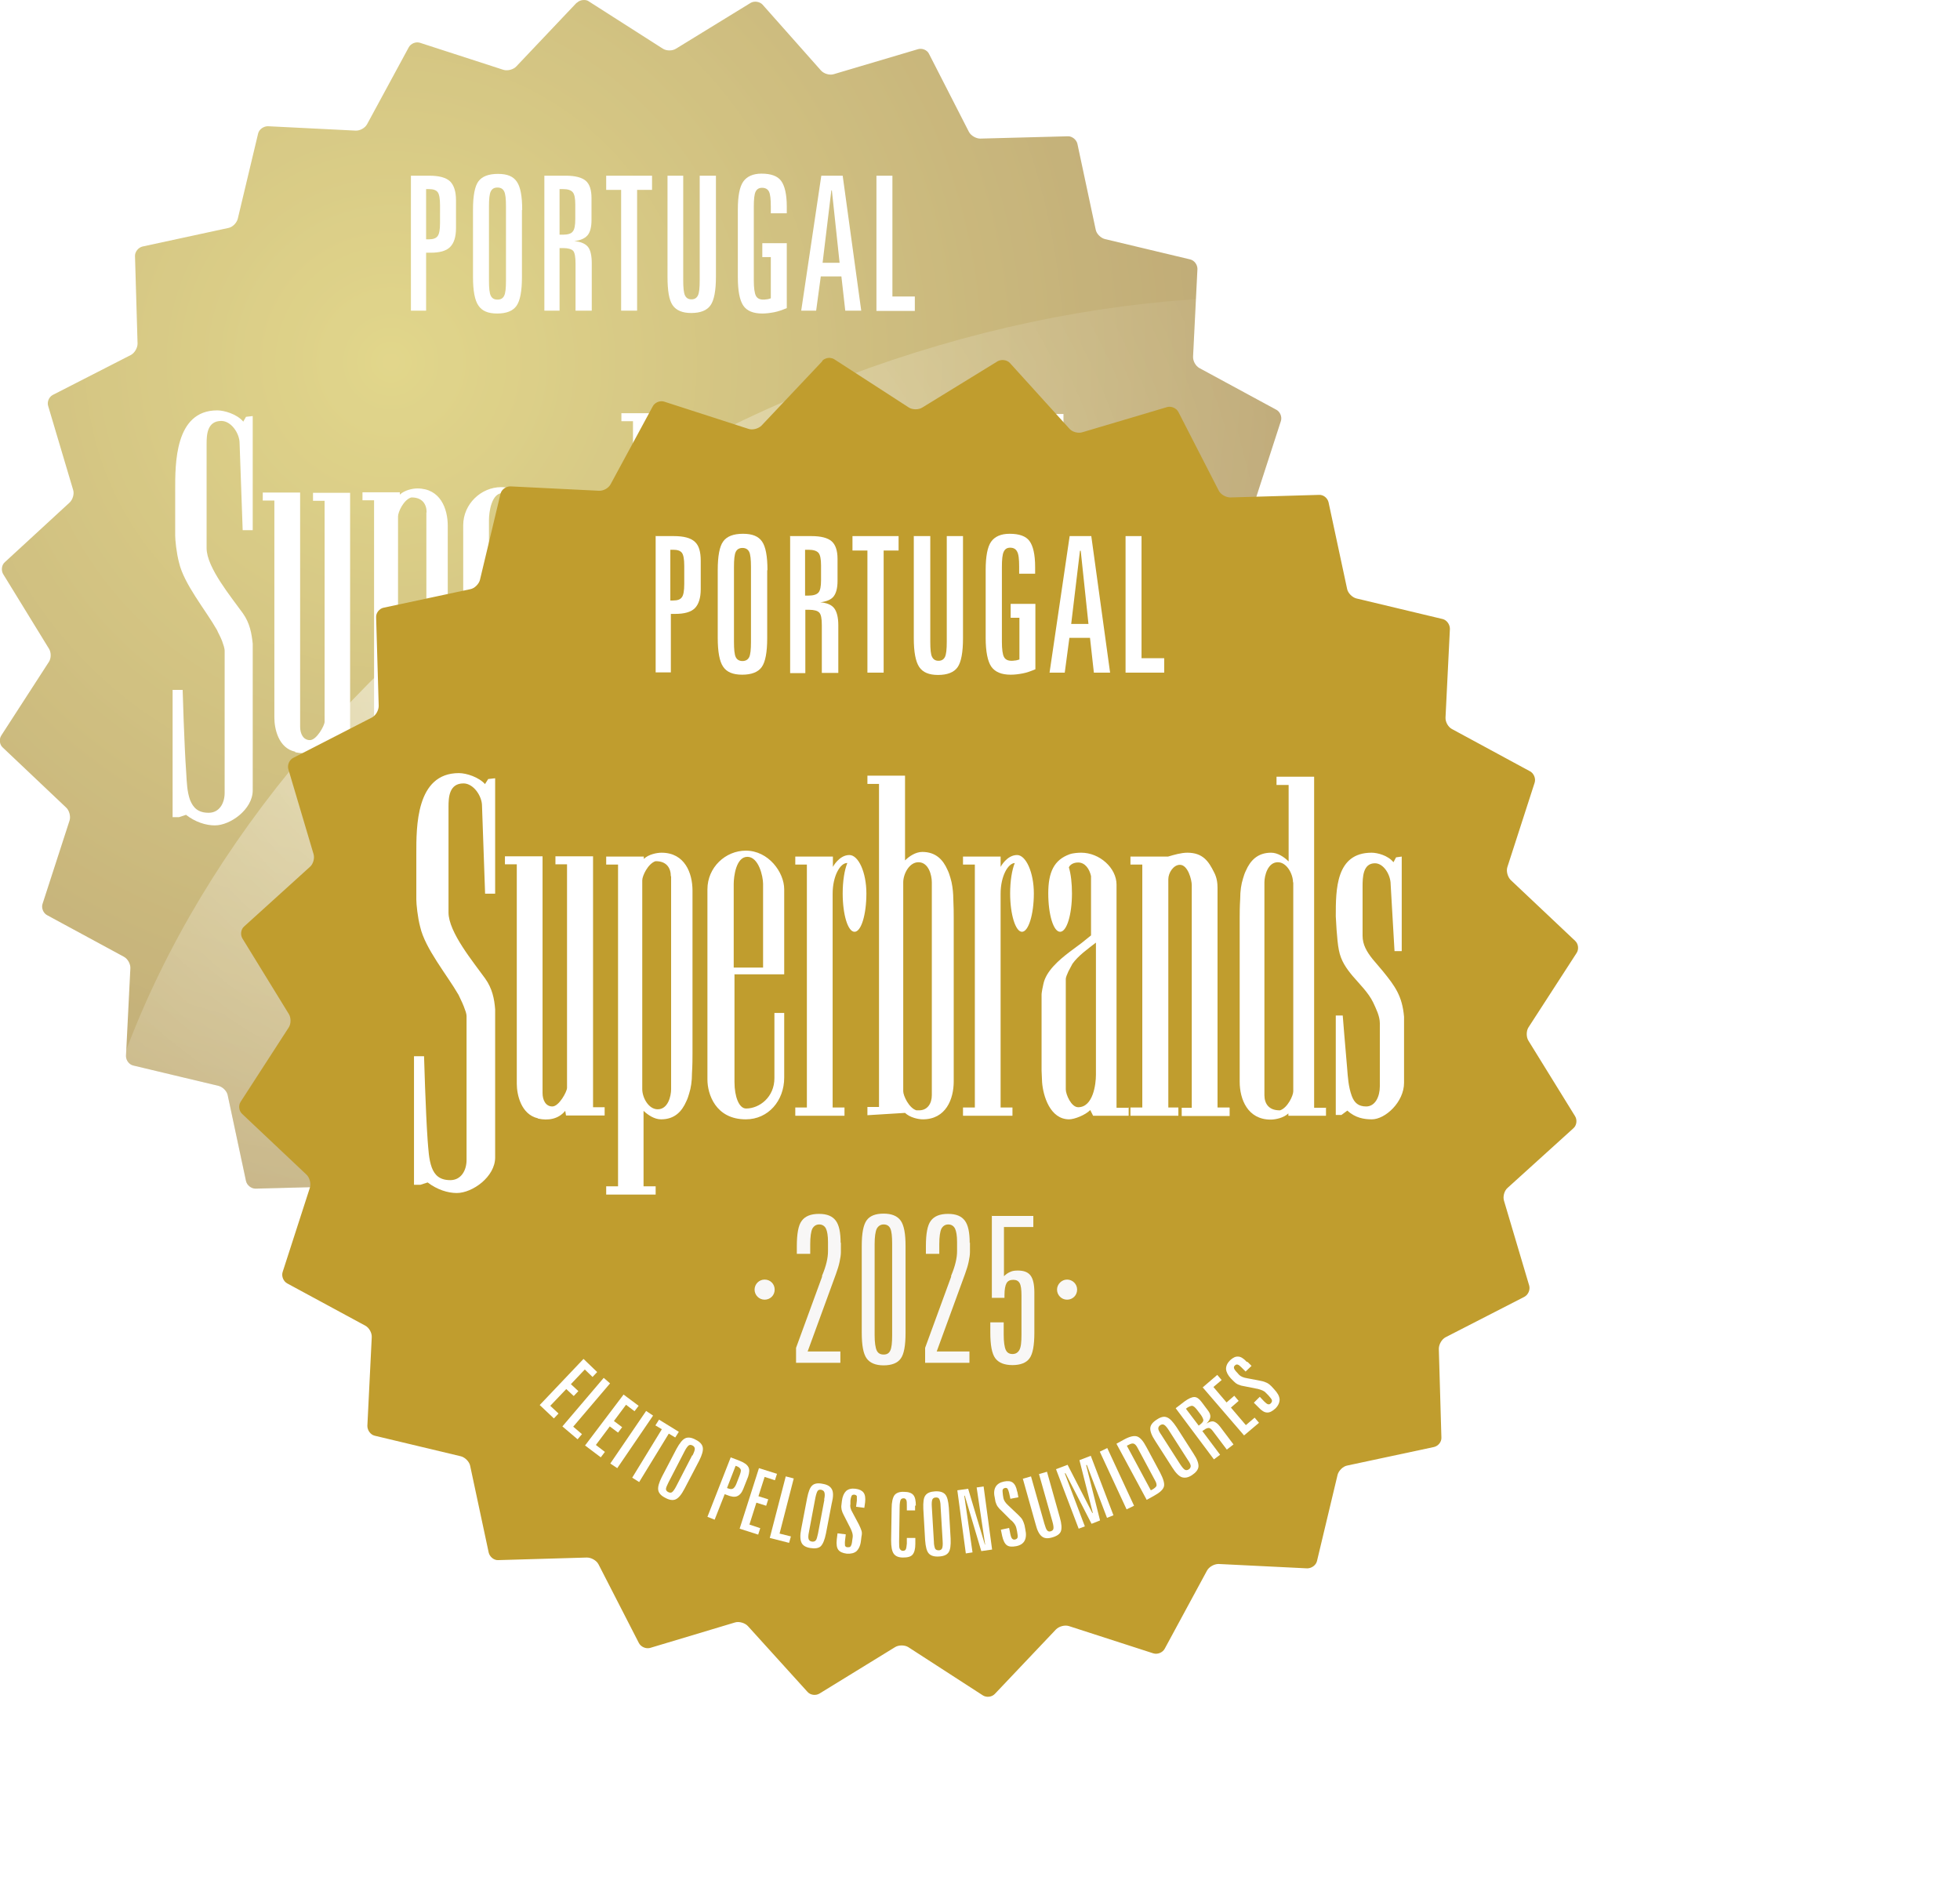 <?xml version="1.0" encoding="UTF-8"?><svg id="Capa_1" xmlns="http://www.w3.org/2000/svg" xmlns:xlink="http://www.w3.org/1999/xlink" viewBox="0 0 76.08 73.69"><defs><style>.cls-1{filter:url(#outer-glow-2);}.cls-2{fill:#f8f7f6;}.cls-3,.cls-4{fill:#fff;}.cls-5{fill:none;}.cls-6,.cls-7{isolation:isolate;}.cls-8{fill:#c09d2e;}.cls-9{fill:url(#Degradado_sin_nombre_3);}.cls-7{fill:url(#Degradado_sin_nombre_2);mix-blend-mode:overlay;opacity:.55;}.cls-10{fill:#f8f7f6;}.cls-11{filter:url(#outer-glow-3);}.cls-12{clip-path:url(#clippath);}.cls-4{filter:url(#outer-glow-1);}.cls-13{filter:url(#outer-glow-4);}.cls-14{opacity:.7;}</style><radialGradient id="Degradado_sin_nombre_3" cx="-1068.6" cy="3625.08" fx="-1068.6" fy="3625.08" r="115.13" gradientTransform="translate(367.81 -1182.22) scale(.33)" gradientUnits="userSpaceOnUse"><stop offset="0" stop-color="#d5c55a"/><stop offset="1" stop-color="#9d7d38"/></radialGradient><clipPath id="clippath"><path class="cls-5" d="M22.38.11l-2.34,2.47c-.11.12-.34.18-.5.13l-3.24-1.05c-.16-.05-.35.03-.43.17l-1.62,2.99c-.08.15-.28.26-.45.25l-3.4-.17c-.17,0-.34.12-.38.28l-.79,3.31c-.04.16-.2.33-.37.36l-3.33.72c-.16.04-.29.2-.29.36l.1,3.41c0,.16-.11.36-.26.44l-3.03,1.55c-.15.08-.23.27-.18.43l.97,3.26c.05.16-.02.38-.14.49L.19,21.82c-.13.11-.15.32-.07.46l1.78,2.9c.09.14.09.37,0,.51L.05,28.55c-.09.14-.07.35.05.46l2.47,2.34c.12.11.18.34.13.5l-1.05,3.24c-.05.16.03.35.17.43l2.99,1.62c.15.08.26.28.25.45l-.17,3.4c0,.17.12.33.28.37l3.31.79c.16.04.33.2.36.37l.71,3.33c.04.16.2.29.37.29l3.41-.09c.17,0,.36.11.44.26l1.55,3.03c.08.15.27.23.43.18l3.27-.98c.16-.05.38.02.49.14l2.29,2.53c.11.13.32.15.46.07l2.9-1.78c.14-.09.37-.09.51,0l2.86,1.85c.14.09.35.07.46-.05l2.34-2.47c.11-.12.34-.18.5-.13l3.24,1.04c.16.05.35-.03.44-.17l1.62-2.99c.08-.15.28-.26.45-.25l3.4.17c.16,0,.33-.12.37-.28l.79-3.31c.04-.16.2-.32.37-.36l3.33-.71c.16-.04.29-.2.29-.37l-.1-3.41c0-.17.11-.36.26-.44l3.03-1.55c.15-.07.23-.27.18-.43l-.97-3.26c-.05-.16.02-.38.14-.49l2.52-2.28c.13-.11.15-.32.07-.46l-1.79-2.9c-.09-.14-.09-.37,0-.51l1.85-2.86c.09-.14.07-.35-.05-.46l-2.47-2.34c-.12-.11-.18-.34-.13-.5l1.05-3.24c.05-.16-.03-.35-.17-.43l-2.99-1.62c-.15-.08-.26-.28-.25-.45l.17-3.4c0-.17-.12-.33-.28-.37l-3.31-.79c-.16-.04-.33-.2-.36-.37l-.71-3.33c-.04-.16-.2-.29-.36-.29l-3.41.09c-.16,0-.36-.11-.44-.26l-1.55-3.03c-.07-.15-.27-.23-.43-.18l-3.27.97c-.16.05-.38-.02-.49-.14L29.6.18c-.11-.12-.32-.15-.46-.07l-2.9,1.78c-.14.09-.37.09-.51,0L22.85.05c-.05-.04-.12-.05-.19-.05-.1,0-.2.04-.27.11Z"/></clipPath><radialGradient id="Degradado_sin_nombre_2" cx="-2754.41" cy="2243.47" fx="-2754.41" fy="2243.47" r="124.71" gradientTransform="translate(452.12 -1064.07) rotate(-29.15) scale(.33)" gradientUnits="userSpaceOnUse"><stop offset="0" stop-color="#fff"/><stop offset=".02" stop-color="#fff" stop-opacity=".96"/><stop offset=".18" stop-color="#fff" stop-opacity=".71"/><stop offset=".34" stop-color="#fff" stop-opacity=".49"/><stop offset=".49" stop-color="#fff" stop-opacity=".32"/><stop offset=".64" stop-color="#fff" stop-opacity=".18"/><stop offset=".78" stop-color="#fff" stop-opacity=".08"/><stop offset=".9" stop-color="#fff" stop-opacity=".02"/><stop offset="1" stop-color="#fff" stop-opacity="0"/></radialGradient><filter id="outer-glow-1" x="9.22" y="23.73" width="53" height="30" filterUnits="userSpaceOnUse"><feOffset dx="0" dy="0"/><feGaussianBlur result="blur" stdDeviation="2.08"/><feFlood flood-color="#000" flood-opacity=".2"/><feComposite in2="blur" operator="in"/><feComposite in="SourceGraphic"/></filter><filter id="outer-glow-2" x="18.22" y="13.73" width="34" height="20" filterUnits="userSpaceOnUse"><feOffset dx="0" dy="0"/><feGaussianBlur result="blur-2" stdDeviation="2.08"/><feFlood flood-color="#000" flood-opacity=".2"/><feComposite in2="blur-2" operator="in"/><feComposite in="SourceGraphic"/></filter><filter id="outer-glow-3" x="14.22" y="45.73" width="43" height="22" filterUnits="userSpaceOnUse"><feOffset dx="0" dy="0"/><feGaussianBlur result="blur-3" stdDeviation="2.08"/><feFlood flood-color="#000" flood-opacity=".2"/><feComposite in2="blur-3" operator="in"/><feComposite in="SourceGraphic"/></filter><filter id="outer-glow-4" x="21.57" y="40.08" width="28" height="21" filterUnits="userSpaceOnUse"><feOffset dx="0" dy="0"/><feGaussianBlur result="blur-4" stdDeviation="2.29"/><feFlood flood-color="#000" flood-opacity=".2"/><feComposite in2="blur-4" operator="in"/><feComposite in="SourceGraphic"/></filter></defs><g id="Capa_1-2" class="cls-14"><g class="cls-6"><g id="Capa_2-2"><g id="Layer_1"><path class="cls-9" d="M22.38.11l-2.34,2.47c-.11.12-.34.18-.5.13l-3.24-1.05c-.16-.05-.35.03-.43.17l-1.62,2.99c-.08.15-.28.26-.45.25l-3.4-.17c-.17,0-.34.12-.38.28l-.79,3.31c-.04.16-.2.33-.37.36l-3.33.72c-.16.04-.29.2-.29.36l.1,3.41c0,.16-.11.36-.26.44l-3.03,1.55c-.15.08-.23.27-.18.43l.97,3.26c.05.16-.02.38-.14.49L.19,21.82c-.13.11-.15.32-.07.46l1.78,2.9c.09.14.09.37,0,.51L.05,28.55c-.09.14-.07.35.05.46l2.47,2.34c.12.11.18.34.13.5l-1.05,3.24c-.05.16.03.35.17.43l2.99,1.62c.15.08.26.28.25.45l-.17,3.4c0,.17.12.33.28.37l3.31.79c.16.04.33.2.36.37l.71,3.33c.04.16.2.29.37.29l3.41-.09c.17,0,.36.11.44.26l1.55,3.03c.08.15.27.23.43.18l3.27-.98c.16-.05.38.02.49.14l2.29,2.53c.11.13.32.15.46.07l2.9-1.78c.14-.09.37-.09.51,0l2.86,1.85c.14.09.35.07.46-.05l2.34-2.47c.11-.12.34-.18.5-.13l3.24,1.04c.16.05.35-.03.44-.17l1.62-2.99c.08-.15.28-.26.45-.25l3.4.17c.16,0,.33-.12.37-.28l.79-3.31c.04-.16.2-.32.37-.36l3.33-.71c.16-.04.29-.2.29-.37l-.1-3.41c0-.17.11-.36.26-.44l3.03-1.55c.15-.07.23-.27.18-.43l-.97-3.26c-.05-.16.02-.38.14-.49l2.52-2.28c.13-.11.15-.32.07-.46l-1.79-2.9c-.09-.14-.09-.37,0-.51l1.85-2.86c.09-.14.07-.35-.05-.46l-2.47-2.34c-.12-.11-.18-.34-.13-.5l1.05-3.24c.05-.16-.03-.35-.17-.43l-2.99-1.62c-.15-.08-.26-.28-.25-.45l.17-3.4c0-.17-.12-.33-.28-.37l-3.31-.79c-.16-.04-.33-.2-.36-.37l-.71-3.33c-.04-.16-.2-.29-.36-.29l-3.41.09c-.16,0-.36-.11-.44-.26l-1.55-3.03c-.07-.15-.27-.23-.43-.18l-3.27.97c-.16.05-.38-.02-.49-.14L29.6.18c-.11-.12-.32-.15-.46-.07l-2.9,1.78c-.14.09-.37.09-.51,0L22.85.05c-.05-.04-.12-.05-.19-.05-.1,0-.2.04-.27.11"/><g class="cls-12"><path class="cls-7" d="M73.37,23.74c7.61,13.64-1.38,33.15-20.07,43.57-18.69,10.42-40.01,7.81-47.62-5.83-7.61-13.64,1.38-33.15,20.07-43.57,18.69-10.42,40.01-7.81,47.62,5.83Z"/></g><path class="cls-3" d="M43.53,24.73c-.18-.39-.53-.7-.79-1.02-.24-.29-.45-.57-.53-.99-.04-.18-.07-.51-.09-.79l-.03-.51c0-1.03,0-2.45,1.38-2.45.22,0,.62.1.84.37l.1-.19.22-.03v3.63h-.27l-.15-2.56c0-.37-.27-.81-.6-.81-.46,0-.47.54-.47.9v1.88c0,.35.16.61.39.9l.38.46c.47.58.75.96.82,1.76v2.54c0,.74-.73,1.41-1.23,1.41-.29,0-.63-.05-.94-.33l-.23.17h-.21s0-3.81,0-3.81h.27s.1,1.24.17,2c.03.37.05.72.18,1.08.09.27.26.4.56.4.35,0,.52-.38.52-.77v-2.42c0-.27-.15-.56-.25-.8M23.34,19.38c-.11.27-.18.69-.18,1.16,0,.82.2,1.47.45,1.47s.45-.66.45-1.47-.3-1.47-.65-1.47c-.4,0-.64.45-.64.45v-.4h-1.44v.31h.45v9.33h-.45v.31h1.89v-.31h-.45v-8.21c0-.67.29-1.18.55-1.18M9.43,16.35c-.24-.27-.71-.42-1-.42-1.65,0-1.63,2.08-1.63,3.1v1.76c0,.17.05.68.15,1.05.19.83,1.03,1.84,1.47,2.61.06.14.13.25.2.43l.07.21c.02.07.03.13.03.16,0,.05,0,5.53,0,5.53,0,.39-.2.77-.62.77s-.6-.2-.72-.49c-.12-.33-.13-.7-.15-1.04-.08-1.1-.14-3.24-.14-3.24h-.39v4.94h.25l.27-.09c.36.28.77.41,1.12.41.6,0,1.47-.62,1.47-1.36v-5.69c-.04-.39-.11-.8-.38-1.18-.45-.63-1.41-1.78-1.41-2.53v-4.05c0-.35.02-.89.57-.89.39,0,.71.49.71.86l.12,3.38h.39v-4.43l-.26.03-.11.19h0ZM11.46,29.2c.39.09.79.02,1.05-.3l.03.18h1.49v-.31h-.44v-9.64h-1.44v.31h.45v8.58c0,.14-.31.71-.57.71s-.38-.25-.38-.52v-9.09h-1.45v.31h.45v8.43c0,.41.15,1.18.81,1.32M38,28.76h-.45v-8.43c0-.18-.02-.39-.14-.62-.2-.4-.41-.74-1.02-.74-.24,0-.51.08-.74.15h-1.45v.31h.45v9.33h-.45v.31h1.83v-.31h-.39v-8.77c0-.24.2-.55.45-.55.3,0,.45.58.45.78v8.54h-.39v.31h1.83v-.31h0ZM41.72,28.76v.31h-1.45v-.09c-.19.18-.51.24-.68.24-.89,0-1.18-.78-1.18-1.45v-6.28c0-.16,0-.44.02-.74,0-.31.04-.57.11-.78.03-.1.06-.2.11-.29.17-.38.44-.69.97-.69.26,0,.5.17.67.33v-2.94h-.46v-.31h1.45v12.71h.45,0ZM40.45,20.13c0-.32-.24-.78-.59-.78-.39,0-.51.51-.51.78v8.17c0,.33.17.59.6.58.29-.09.5-.56.5-.74v-8.02h0ZM27.4,20.63c.02.42.02.69.02.85v6.28c0,.67-.29,1.45-1.18,1.45-.17,0-.49-.07-.68-.24l-1.44.09v-.31h.45v-12.4h-.45v-.31h1.44v3.25c.16-.16.4-.33.66-.33.53,0,.8.31.97.69.05.09.08.19.11.29.07.22.1.48.11.67M26.59,20.13c0-.27-.12-.78-.51-.78-.35,0-.59.46-.59.78v8.02c0,.17.22.64.51.74h.11c.31,0,.48-.25.49-.59,0,0,0-8.17,0-8.17ZM17.39,26.71c0,.16,0,.44-.02.74,0,.31-.04.57-.11.78-.02.1-.06.2-.11.29-.17.38-.44.69-.97.69-.25,0-.5-.17-.67-.33v2.9h.46v.31h-1.9v-.31h.45v-12.36h-.45v-.31h1.45v.09c.19-.18.51-.24.68-.24.89,0,1.18.78,1.18,1.45v6.28M16.56,19.89c0-.33-.18-.59-.6-.58-.29.09-.51.56-.51.74v8.02c0,.32.24.77.59.77.39,0,.51-.51.51-.77v-8.18ZM34.14,28.76v.31h-1.36l-.11-.22c-.2.2-.62.36-.82.36-.73,0-1-.9-1.04-1.42-.01-.15-.01-.29-.02-.45v-2.92c0-.07.02-.14.03-.22l.04-.19c.1-.5.6-.92,1.01-1.24l.46-.34.36-.28v-2.27c-.05-.28-.23-.53-.49-.53-.19,0-.31.09-.36.19h0c.07.26.12.61.12,1,0,.82-.2,1.47-.45,1.47s-.45-.66-.45-1.47.22-1.29.82-1.51c.14-.05.34-.06.45-.06.71,0,1.36.58,1.36,1.23v8.56s.45,0,.45,0ZM32.88,22.43c-.31.25-.67.5-.9.82-.04.07-.1.18-.15.3-.05.11-.1.22-.1.29v4.25c0,.19.2.69.47.69.57,0,.68-.88.68-1.25,0,0,0-5.09,0-5.09ZM19,23.66v4.12c0,.57.18,1.02.45,1.02.52,0,1.09-.43,1.09-1.17v-2.5h.38v2.49c0,.89-.61,1.6-1.47,1.6-1.17,0-1.47-.98-1.47-1.52v-7.31c0-.83.7-1.48,1.47-1.48.87,0,1.47.83,1.47,1.48v3.26h-1.92ZM20.11,23.4v-3.22c0-.29-.16-1.04-.6-1.04s-.53.76-.53,1.04v3.22h1.13ZM29.76,19.38c-.11.27-.17.69-.17,1.16,0,.82.2,1.47.45,1.47s.45-.66.45-1.47-.3-1.47-.65-1.47c-.4,0-.64.45-.64.45v-.4h-1.44v.31h.45v9.33h-.45v.31h1.89v-.31h-.45v-8.21c0-.67.29-1.18.55-1.18"/><path class="cls-3" d="M13.21,38.42l.53.5-.18.19-.3-.29-.54.56.29.27-.18.19-.29-.27-.61.64.32.3-.18.19-.54-.52,1.69-1.77h0Z"/><path class="cls-3" d="M13.99,39.16l.24.2-1.41,1.66.34.29-.17.2-.58-.49,1.58-1.86h0Z"/><path class="cls-3" d="M14.75,39.78l.58.44-.16.21-.33-.25-.47.62.31.24-.16.21-.31-.24-.53.71.35.26-.16.21-.6-.45,1.47-1.95h0s0-.01,0-.01Z"/><path class="cls-3" d="M15.61,40.42l.27.18-1.37,2.02-.27-.18,1.37-2.02Z"/><path class="cls-3" d="M16.09,40.74l.78.47-.13.22-.25-.15-1.14,1.86-.27-.16,1.14-1.86-.25-.15.13-.22h0Z"/><path class="cls-3" d="M17.65,42.32l-.56,1.07c-.12.22-.23.36-.33.41-.11.05-.24.03-.41-.05-.16-.08-.25-.18-.27-.3s.03-.29.14-.51l.56-1.07c.12-.22.23-.36.33-.4.11-.05.24-.03.41.06.16.08.25.18.27.3.02.11-.03.28-.14.5h0ZM17.4,42.12c.06-.12.09-.2.09-.26s-.03-.09-.09-.13c-.05-.03-.11-.03-.15,0-.04.03-.1.11-.16.23l-.62,1.18c-.06.12-.09.21-.09.26s.03.09.09.12c.06.03.11.03.15,0s.1-.11.16-.22l.62-1.18h0Z"/><path class="cls-3" d="M18.85,42.19l.34.13c.18.07.3.15.35.24.05.09.04.21-.02.36l-.18.47c-.06.15-.14.24-.24.27s-.23.02-.4-.05l-.08-.03-.38.98-.28-.11.89-2.27h0ZM19.04,42.53l-.33.84.05.02c.08.03.14.04.18,0,.04-.02.09-.09.13-.2l.12-.3c.04-.11.05-.18.04-.23-.02-.05-.06-.09-.14-.12l-.05-.02h0Z"/><path class="cls-3" d="M19.96,42.61l.69.22-.08.25-.39-.13-.24.74.38.12-.08.25-.38-.12-.27.84.42.13-.08.25-.72-.23.74-2.32h0Z"/><path class="cls-3" d="M20.98,42.92l.31.08-.54,2.11.43.11-.06.25-.74-.19s.61-2.36.61-2.36Z"/><path class="cls-3" d="M22.74,43.94l-.23,1.19c-.05.25-.11.41-.2.49s-.22.1-.4.07c-.18-.03-.29-.1-.34-.21-.05-.11-.05-.28-.01-.53l.23-1.19c.05-.25.11-.41.2-.48s.22-.1.41-.06c.18.03.29.1.34.21s.05.28,0,.52h0ZM22.44,43.82c.02-.13.03-.22.02-.27s-.05-.08-.12-.09-.11,0-.14.04c-.03.04-.06.13-.09.26l-.25,1.31c-.03.14-.03.23-.02.28.02.05.05.08.12.09.06.01.11,0,.15-.04s.06-.13.09-.26l.25-1.31h0Z"/><path class="cls-3" d="M24.02,43.93l-.02.21-.31-.04.03-.23c0-.08,0-.13,0-.17-.02-.03-.04-.05-.09-.06-.05,0-.09,0-.11.04-.02.03-.04.1-.05.2l-.02.12c-.01.09.02.19.09.32h0l.25.46c.05.09.08.18.1.24s.02.14,0,.22l-.02.16c-.02.18-.08.32-.17.4s-.22.11-.38.09-.27-.07-.33-.15-.07-.21-.05-.39l.03-.24.32.04-.03.25c-.01.09,0,.15,0,.18.02.04.05.06.1.06.05,0,.09,0,.12-.04.02-.04.04-.11.06-.22l.02-.14c.01-.09-.02-.2-.09-.33h0s-.26-.5-.26-.5c-.04-.07-.06-.13-.08-.19s-.02-.12-.01-.18l.02-.17c.02-.17.07-.29.16-.37s.21-.11.36-.09c.15.02.25.07.3.15s.07.21.05.38h0,0Z"/><path class="cls-3" d="M25.94,44.05v.18h-.32v-.17c0-.11,0-.19-.02-.23-.02-.04-.05-.07-.1-.07-.06,0-.1.02-.12.06s-.04.13-.04.28l-.02,1.34c0,.15,0,.24.03.28s.06.07.11.07c.05,0,.09-.02.11-.06.02-.04.03-.11.04-.22v-.22h.32v.23c0,.2-.04.34-.11.41s-.19.11-.36.11c-.17,0-.29-.05-.36-.15-.07-.09-.1-.27-.09-.52l.02-1.21c0-.25.04-.42.11-.51.07-.09.19-.14.37-.13.17,0,.29.04.35.12s.1.22.09.41h0Z"/><path class="cls-3" d="M27.24,44.12l.07,1.21c.02.25-.01.42-.08.52s-.19.15-.38.16c-.18.01-.31-.03-.38-.12-.08-.09-.12-.26-.14-.51l-.07-1.21c-.02-.25.01-.42.08-.52s.19-.15.38-.16c.18-.01.31.03.38.12s.12.26.13.51ZM26.92,44.07c0-.13-.02-.22-.05-.27s-.07-.07-.14-.06c-.06,0-.11.03-.13.07s-.03.14-.02.27l.07,1.33c0,.14.02.23.05.27s.07.06.13.06c.06,0,.11-.03.13-.08s.03-.14.02-.27l-.07-1.33h0s0,0,0,0Z"/><path class="cls-3" d="M27.57,43.47l.41-.05.65,2.15h.01l-.33-2.2.26-.04.32,2.42-.42.05-.64-2.13h-.02l.32,2.18-.26.04-.32-2.42h0Z"/><path class="cls-3" d="M29.87,43.53l.04.21-.31.06-.05-.23c-.02-.08-.04-.13-.06-.16-.02-.03-.06-.04-.1-.03-.05.01-.08.04-.09.07-.01.04,0,.11.01.21l.02.12c.02.09.08.18.19.28h0l.38.36c.08.07.13.14.17.2.04.06.06.13.07.2l.03.16c.04.18.03.33-.03.44-.06.11-.17.18-.33.21s-.28.02-.36-.04c-.08-.06-.14-.18-.18-.35l-.05-.24.31-.07.05.24c.02.09.04.14.07.17.03.03.07.04.11.03.05-.01.09-.04.1-.08.01-.04,0-.12-.02-.23l-.03-.14c-.02-.09-.08-.18-.19-.29h-.01s-.4-.39-.4-.39c-.06-.05-.1-.11-.13-.16s-.05-.11-.07-.16l-.04-.16c-.04-.17-.02-.31.04-.41s.16-.17.32-.2c.15-.03.25-.02.33.04s.14.17.17.34h0Z"/><path class="cls-3" d="M30.09,43.02l.31-.09.51,1.81c.04.13.07.22.11.25s.08.05.14.03.09-.05.1-.1c.01-.05,0-.14-.04-.27l-.51-1.81.31-.09.5,1.76c.07.24.08.42.04.53-.04.11-.16.19-.33.24-.17.05-.3.04-.39-.04-.09-.07-.17-.23-.24-.47l-.5-1.76h0Z"/><path class="cls-3" d="M31.35,42.66l.45-.17.95,1.85h.02s-.51-2.03-.51-2.03l.44-.17.87,2.28-.25.09-.77-2.03h-.03s.53,2.13.53,2.13l-.33.13-1-1.94h-.03s.77,2.04.77,2.04l-.24.09-.87-2.28s0,0,0,0Z"/><path class="cls-3" d="M33.03,41.98l.29-.14,1.03,2.21-.29.14-1.03-2.21h0Z"/><path class="cls-3" d="M33.68,41.68l.29-.16c.22-.12.39-.16.5-.12.11.04.24.18.37.42l.51.95c.13.24.18.42.15.54-.03.12-.16.24-.38.35l-.29.16-1.16-2.15ZM34.08,41.75l.92,1.71.05-.03c.09-.05.14-.09.15-.14s0-.12-.05-.21l-.67-1.23c-.05-.09-.1-.15-.15-.16-.05-.02-.11,0-.2.05l-.06.03h0Z"/><path class="cls-3" d="M35.98,41.03l.65,1.02c.13.21.2.38.19.49-.01.12-.09.22-.25.33-.15.09-.28.12-.39.08-.11-.04-.24-.16-.37-.38l-.65-1.02c-.13-.21-.2-.38-.18-.49s.1-.22.25-.33c.15-.1.28-.13.39-.08.11.04.23.16.36.37h0ZM35.68,41.16c-.07-.11-.13-.18-.18-.21-.05-.03-.1-.02-.15.01-.05.04-.08.08-.07.13,0,.05.04.14.12.25l.72,1.13c.07.12.13.19.18.21s.09.02.15-.01c.05-.04.08-.08.07-.13s-.04-.14-.11-.25l-.72-1.13h0Z"/><path class="cls-3" d="M35.95,40.31l.34-.25c.15-.11.27-.17.37-.16s.19.07.28.18l.24.31c.07.1.11.19.1.27s-.05.16-.15.24c.11-.07.2-.1.28-.08s.16.08.24.2l.51.68-.26.19-.51-.68c-.07-.09-.13-.15-.18-.15-.05,0-.11.02-.19.08l-.06.04.68.91-.24.18-1.46-1.96h0ZM36.33,40.33l.49.66.05-.04c.08-.06.12-.11.13-.16,0-.05-.03-.12-.09-.21l-.16-.21c-.07-.09-.13-.14-.17-.15s-.11.02-.19.07l-.05.04h0Z"/><path class="cls-3" d="M36.99,39.51l.55-.47.17.2-.31.27.51.59.3-.25.17.2-.3.25.58.67.33-.28.17.2-.57.49-1.59-1.85h0Z"/><path class="cls-3" d="M38.71,38.54l.15.15-.23.22-.16-.17c-.05-.06-.1-.09-.14-.1s-.07,0-.1.03c-.04.04-.05.07-.04.11.01.04.05.09.12.17l.08.09c.06.06.16.11.31.13h0l.51.1c.11.02.19.05.25.08.06.03.12.07.17.13l.11.11c.13.13.2.26.2.38s-.05.24-.16.35c-.12.11-.22.17-.32.16-.1,0-.21-.07-.34-.2l-.17-.17.23-.22.17.18c.06.06.11.1.15.11s.07,0,.11-.04c.04-.04.05-.08.04-.12s-.06-.1-.14-.18l-.1-.1c-.06-.07-.17-.11-.31-.15h-.02l-.54-.11c-.08-.02-.14-.04-.2-.06-.05-.03-.1-.06-.15-.11l-.12-.12c-.12-.12-.18-.24-.19-.36,0-.12.05-.23.16-.34.11-.1.21-.15.31-.14s.21.07.33.2h0Z"/><path class="cls-3" d="M15.95,6.82h.71c.38,0,.65.07.81.22.15.15.23.39.23.73v1.09c0,.34-.08.58-.23.73-.15.15-.4.22-.76.22h-.17v2.25h-.59v-5.24h0ZM16.54,7.35v1.94h.11c.16,0,.28-.04.34-.13.06-.08.09-.25.09-.5v-.7c0-.25-.03-.42-.09-.5-.06-.08-.17-.12-.34-.12h-.11Z"/><path class="cls-3" d="M20.26,8.15v2.61c0,.54-.07.91-.21,1.11s-.39.3-.75.3-.59-.1-.73-.31c-.14-.2-.21-.57-.21-1.11v-2.61c0-.54.07-.91.21-1.1s.39-.29.76-.29.59.1.73.3.21.56.21,1.1h0ZM19.64,8.01c0-.29-.02-.48-.07-.58-.05-.1-.13-.15-.26-.15s-.21.05-.26.15c-.05.1-.07.29-.07.59v2.87c0,.3.02.49.07.59.05.1.13.15.26.15s.21-.05.26-.15.07-.29.07-.58v-2.87Z"/><path class="cls-3" d="M21.13,6.82h.83c.37,0,.63.07.78.2s.22.36.22.67v.85c0,.27-.05.47-.15.59s-.27.2-.52.23c.25.02.43.1.53.22s.15.34.15.65v1.83h-.63v-1.83c0-.25-.03-.42-.09-.49s-.2-.11-.39-.11h-.14v2.43h-.59v-5.24h0ZM21.72,7.35v1.76h.13c.19,0,.32-.04.38-.12.07-.08.1-.24.1-.48v-.57c0-.24-.03-.4-.1-.48-.07-.08-.19-.12-.38-.12h-.13Z"/><path class="cls-3" d="M23.54,6.82h1.77v.55h-.58v4.69h-.62v-4.69h-.58s0-.55,0-.55Z"/><path class="cls-3" d="M25.9,6.82h.62v4.06c0,.29.02.49.07.59s.13.15.25.15.2-.05.25-.15.07-.29.07-.59v-4.06h.63v3.92c0,.54-.07.91-.21,1.11s-.39.3-.75.3c-.34,0-.58-.1-.72-.3s-.2-.57-.2-1.11v-3.92Z"/><path class="cls-3" d="M30.54,8.03v.25h-.62v-.26c0-.29-.02-.48-.07-.58-.05-.1-.14-.15-.27-.15-.12,0-.2.05-.25.15s-.07.3-.07.58v2.87c0,.29.03.49.08.59s.15.15.28.15c.04,0,.08,0,.13-.01.05,0,.11-.02.17-.04v-1.6h-.33v-.54h.95v2.52c-.17.07-.33.13-.49.16s-.31.05-.46.05c-.35,0-.6-.1-.74-.31s-.21-.57-.21-1.11v-2.61c0-.53.07-.89.21-1.09s.38-.31.71-.31c.36,0,.62.09.76.28s.22.52.22,1h0Z"/><path class="cls-3" d="M31.88,6.82h.83l.72,5.24h-.62l-.15-1.33h-.8l-.18,1.33h-.58l.78-5.24h0ZM32.27,7.39l-.34,2.81h.66l-.3-2.81h-.03,0Z"/><path class="cls-3" d="M34.02,6.82h.62v4.69h.87v.56h-1.49v-5.24h0Z"/><path class="cls-10" d="M20.55,35.76c0,.21-.17.38-.39.38s-.39-.17-.39-.38.17-.39.39-.39.39.17.39.39"/><path class="cls-10" d="M32.16,35.76c0,.21-.17.38-.38.38s-.39-.17-.39-.38.18-.39.39-.39.38.17.38.39"/><path class="cls-10" d="M23.09,33.95v.37c0,.1-.02.22-.05.37-.03.15-.08.3-.14.47l-1.09,2.98h1.25v.43h-1.7v-.57l1-2.73v-.04c.15-.37.22-.69.22-.94v-.36c0-.24-.03-.42-.08-.52s-.14-.15-.25-.15-.21.05-.26.16c-.05.11-.08.3-.08.58v.38h-.51v-.3c0-.47.06-.8.19-.97.13-.18.34-.26.66-.26s.51.09.64.25c.13.17.19.45.19.86h0s0-.01,0-.01Z"/><path class="cls-10" d="M25.57,34.08v3.34c0,.49-.06.82-.18.99-.12.17-.34.26-.66.26s-.53-.09-.65-.27-.19-.51-.19-.99v-3.33c0-.48.06-.8.18-.98.13-.17.34-.26.65-.26s.53.09.65.27.19.5.19.97h0ZM25.06,34c0-.29-.02-.48-.07-.59-.05-.11-.13-.16-.26-.16s-.21.05-.26.16c-.05.11-.08.3-.08.58v3.5c0,.28.03.47.08.58s.14.16.26.16.21-.05.26-.16c.05-.11.07-.3.07-.58v-3.5h0Z"/><path class="cls-10" d="M28.04,33.95v.37c0,.1-.02.22-.05.37s-.08.3-.14.47l-1.09,2.98h1.25v.43h-1.7v-.57l1-2.73v-.04c.15-.37.22-.69.22-.94v-.36c0-.24-.03-.42-.08-.52s-.14-.15-.25-.15-.21.05-.26.16-.08.3-.08.58v.38h-.51v-.3c0-.47.06-.8.19-.97.13-.18.34-.26.66-.26s.51.09.64.25.19.45.19.86h0s0-.01,0-.01Z"/><path class="cls-10" d="M29.52,32.93h.71v3.74h.43v.4h-.43v1.5h-.47v-1.5h-1.05v-.5s.82-3.64.82-3.64ZM29.78,33.32l-.65,3.36h.64l.06-3.36h-.05Z"/></g></g></g></g><path class="cls-8" d="M31.92,14.02l-2.36,2.5c-.12.12-.34.18-.5.13l-3.28-1.06c-.16-.05-.36.03-.44.18l-1.64,3.03c-.08.15-.28.26-.45.25l-3.44-.17c-.17,0-.34.12-.38.28l-.8,3.35c-.04.16-.21.33-.37.36l-3.37.72c-.16.03-.3.2-.29.37l.1,3.44c0,.17-.11.37-.26.45l-3.06,1.57c-.15.08-.23.27-.19.43l.98,3.3c.05.16-.01.39-.14.5l-2.55,2.31c-.13.11-.16.32-.07.47l1.8,2.93c.09.14.09.38,0,.52l-1.87,2.89c-.09.14-.07.35.06.47l2.5,2.36c.12.12.18.34.13.5l-1.06,3.28c-.05.16.03.36.18.44l3.03,1.64c.15.08.26.28.25.45l-.17,3.44c0,.17.12.34.28.38l3.35.8c.16.04.33.21.36.37l.72,3.37c.04.16.2.3.37.29l3.44-.1c.17,0,.37.11.45.26l1.57,3.06c.08.15.27.23.43.19l3.3-.99c.16-.05.39.02.5.14l2.31,2.55c.11.13.32.16.47.07l2.93-1.8c.14-.09.38-.09.52,0l2.89,1.87c.14.09.35.07.47-.06l2.37-2.5c.12-.12.34-.18.5-.13l3.28,1.06c.16.05.36-.03.44-.18l1.64-3.03c.08-.15.28-.26.45-.26l3.44.17c.17,0,.34-.12.38-.28l.8-3.35c.04-.16.21-.33.37-.36l3.37-.72c.17-.04.3-.2.29-.37l-.1-3.44c0-.17.11-.37.26-.45l3.06-1.57c.15-.08.23-.27.19-.43l-.98-3.3c-.05-.16.01-.39.14-.5l2.55-2.31c.13-.11.16-.32.07-.47l-1.81-2.93c-.09-.14-.09-.38,0-.52l1.87-2.89c.09-.14.07-.35-.06-.47l-2.5-2.36c-.12-.12-.18-.34-.13-.5l1.06-3.28c.05-.16-.03-.36-.18-.44l-3.03-1.64c-.15-.08-.26-.28-.25-.45l.17-3.44c0-.17-.12-.34-.28-.38l-3.35-.8c-.16-.04-.33-.21-.36-.37l-.72-3.36c-.04-.17-.2-.3-.37-.29l-3.44.1c-.17,0-.37-.11-.45-.26l-1.57-3.06c-.08-.15-.27-.23-.43-.19l-3.3.98c-.16.05-.39-.01-.5-.14l-2.31-2.55c-.11-.12-.32-.15-.47-.07l-2.93,1.8c-.14.09-.38.09-.52,0l-2.89-1.87c-.06-.04-.12-.05-.19-.06-.1,0-.21.04-.28.11"/><path class="cls-4" d="M53.3,38.91c-.19-.39-.53-.71-.8-1.03-.24-.29-.45-.58-.53-1-.04-.19-.07-.52-.09-.8l-.03-.51c0-1.04,0-2.47,1.39-2.47.22,0,.63.1.85.37l.1-.19.22-.03v3.67h-.28l-.15-2.59c0-.37-.27-.82-.61-.82-.47,0-.48.55-.48.91v1.9c0,.35.16.62.39.91l.39.46c.48.59.76.97.83,1.78v2.56c0,.75-.73,1.42-1.25,1.42-.29,0-.64-.05-.95-.34l-.23.17h-.22s0-3.86,0-3.86h.27s.1,1.25.17,2.03c.03.38.05.73.18,1.09.1.27.26.41.56.41.35,0,.53-.38.53-.78v-2.45c0-.28-.15-.57-.26-.81M32.89,33.5c-.11.27-.18.7-.18,1.18,0,.82.2,1.49.46,1.49s.46-.67.46-1.49-.31-1.49-.66-1.49c-.4,0-.64.46-.64.46v-.4h-1.46v.31h.45v9.43h-.45v.32h1.91v-.32h-.46v-8.3c0-.68.29-1.19.56-1.19M18.83,30.44c-.24-.27-.72-.43-1.02-.43-1.67,0-1.65,2.1-1.65,3.13v1.78c0,.17.05.69.15,1.06.19.84,1.04,1.86,1.49,2.64.06.14.13.26.2.44l.08.22c.02.07.03.12.03.16,0,.05,0,5.59,0,5.59,0,.4-.21.78-.63.78s-.61-.2-.72-.49c-.12-.33-.13-.71-.16-1.05-.08-1.12-.14-3.27-.14-3.27h-.39v4.99h.25l.28-.09c.37.28.78.41,1.13.41.61,0,1.49-.63,1.49-1.38v-5.75c-.03-.4-.11-.81-.39-1.2-.45-.63-1.42-1.79-1.42-2.56v-4.1c0-.36.02-.91.58-.91.39,0,.72.49.72.87l.12,3.41h.39v-4.48l-.27.03-.12.19ZM20.88,43.42c.4.09.8.02,1.06-.3l.03.18h1.5v-.32h-.45v-9.74h-1.46v.31h.45v8.68c0,.14-.31.72-.57.72s-.38-.25-.38-.52v-9.19h-1.46v.31h.46v8.52c0,.41.16,1.19.82,1.34M47.72,42.99h-.46v-8.52c0-.18-.02-.4-.14-.62-.2-.4-.42-.75-1.03-.75-.24,0-.51.08-.75.15h-1.46v.31h.46v9.43h-.46v.32h1.86v-.32h-.39v-8.86c0-.25.2-.56.45-.56.31,0,.46.58.46.79v8.64h-.39v.32h1.86v-.32ZM51.47,42.99v.32h-1.46v-.09c-.19.18-.51.24-.69.24-.89,0-1.2-.79-1.2-1.47v-6.35c0-.17,0-.44.02-.75,0-.31.04-.57.11-.79.03-.1.06-.2.11-.3.17-.39.45-.7.98-.7.26,0,.51.17.68.34v-2.97h-.47v-.32h1.46v12.85h.45ZM50.19,34.25c0-.32-.24-.78-.59-.78-.39,0-.52.52-.52.78v8.26c0,.34.18.6.61.59.29-.1.51-.57.51-.74v-8.11ZM37,34.77c.02.43.02.7.02.86v6.35c0,.68-.3,1.47-1.2,1.47-.18,0-.5-.07-.69-.25l-1.46.09v-.32h.45v-12.54h-.45v-.32h1.46v3.29c.16-.16.41-.33.67-.33.53,0,.81.31.98.7.05.1.08.2.11.3.07.22.1.48.11.68M36.17,34.25c0-.27-.12-.78-.52-.78-.36,0-.59.46-.59.78v8.11c0,.17.22.65.51.74h.11c.31,0,.49-.25.49-.59v-8.26ZM26.88,40.91c0,.16,0,.44-.02.75,0,.31-.04.57-.11.79-.03.1-.06.2-.11.3-.17.39-.45.7-.98.7-.26,0-.51-.17-.68-.33v2.93h.47v.32h-1.92v-.32h.46v-12.49h-.46v-.31h1.46v.09c.19-.18.51-.24.69-.24.9,0,1.2.79,1.2,1.47v6.35M26.04,34.02c0-.34-.18-.6-.6-.59-.29.1-.51.57-.51.74v8.11c0,.32.24.78.6.78.4,0,.52-.51.52-.78v-8.27ZM43.81,42.99v.32h-1.38l-.11-.22c-.2.2-.62.36-.82.36-.74,0-1.01-.91-1.05-1.44-.01-.15-.01-.3-.02-.45v-2.95c0-.07.02-.14.03-.22l.04-.19c.1-.5.6-.93,1.02-1.25l.47-.35.36-.29v-2.3c-.06-.28-.23-.53-.5-.53-.19,0-.32.09-.36.19h0c.08.26.12.62.12,1.01,0,.82-.2,1.49-.46,1.49s-.46-.67-.46-1.49.22-1.3.83-1.52c.14-.05.35-.06.45-.06.71,0,1.37.59,1.37,1.24v8.66h.45ZM42.54,36.59c-.32.25-.68.5-.91.82-.04.07-.1.19-.16.3-.05.11-.1.23-.1.29v4.29c0,.19.21.69.48.69.58,0,.69-.89.69-1.26v-5.15ZM28.51,37.83v4.17c0,.58.18,1.03.45,1.03.52,0,1.1-.44,1.1-1.18v-2.53s.38,0,.38,0v2.51c0,.9-.62,1.62-1.49,1.62-1.18,0-1.49-.99-1.49-1.54v-7.39c0-.85.7-1.5,1.49-1.5.88,0,1.49.84,1.49,1.5v3.3h-1.94ZM29.62,37.56v-3.25c0-.29-.17-1.05-.61-1.05s-.53.77-.53,1.05v3.25h1.14ZM39.39,33.5c-.11.27-.18.7-.18,1.18,0,.82.21,1.49.46,1.49s.46-.67.46-1.49-.31-1.49-.65-1.49c-.4,0-.64.46-.64.46v-.4h-1.46v.31h.46v9.43h-.46v.32h1.92v-.32h-.46s0-8.3,0-8.3c0-.68.29-1.19.56-1.19"/><g class="cls-1"><path class="cls-3" d="M25.43,20.81h.72c.39,0,.66.07.82.22.16.14.23.39.23.74v1.1c0,.34-.08.59-.23.74-.15.15-.41.22-.76.22h-.17v2.27h-.59v-5.3ZM26.02,21.34v1.97h.11c.17,0,.28-.04.34-.13.06-.08.09-.25.09-.51v-.71c0-.25-.03-.42-.09-.5-.06-.08-.17-.12-.34-.12h-.11Z"/><path class="cls-3" d="M29.78,22.14v2.63c0,.55-.07.92-.21,1.12-.14.2-.4.3-.76.3s-.6-.1-.74-.31c-.14-.2-.21-.58-.21-1.12v-2.63c0-.54.07-.92.21-1.11.14-.2.4-.3.77-.3s.6.1.74.3.21.57.21,1.11ZM29.15,22.01c0-.29-.02-.49-.07-.59-.05-.1-.14-.15-.26-.15s-.21.05-.26.15c-.05.1-.07.3-.07.59v2.9c0,.3.02.5.07.6.05.1.14.15.26.15s.21-.05.26-.15c.05-.1.07-.3.07-.59v-2.9Z"/><path class="cls-3" d="M30.66,20.81h.84c.37,0,.63.07.78.2.15.13.23.36.23.68v.86c0,.27-.05.47-.15.6-.1.13-.28.2-.52.23.26.02.44.1.54.23.1.13.16.35.16.66v1.85h-.64v-1.85c0-.26-.03-.42-.1-.49-.06-.07-.2-.11-.4-.11h-.14v2.46h-.59v-5.3ZM31.25,21.34v1.78h.13c.19,0,.32-.04.39-.12.07-.08.1-.24.1-.48v-.57c0-.24-.03-.41-.1-.49-.07-.08-.2-.12-.39-.12h-.13Z"/><path class="cls-3" d="M33.09,20.81h1.79v.56h-.58v4.74h-.63v-4.74h-.58v-.56Z"/><path class="cls-3" d="M35.48,20.81h.63v4.1c0,.3.02.5.07.59.05.1.13.15.25.15s.2-.05.25-.15.07-.3.07-.59v-4.1h.63v3.97c0,.54-.07.92-.21,1.12-.14.2-.4.3-.76.3-.35,0-.59-.1-.73-.31s-.21-.58-.21-1.12v-3.97Z"/><path class="cls-3" d="M40.18,22.02v.25h-.62v-.27c0-.29-.02-.49-.08-.59-.05-.1-.14-.15-.27-.15-.12,0-.2.05-.25.16-.05.1-.07.3-.07.59v2.9c0,.3.03.5.08.59.05.1.15.15.29.15.03,0,.08,0,.13-.01.05,0,.11-.02.18-.04v-1.62s-.34,0-.34,0v-.54h.96v2.54c-.17.07-.33.13-.49.16-.16.03-.31.05-.47.05-.35,0-.6-.1-.75-.31-.14-.2-.22-.58-.22-1.12v-2.63c0-.53.07-.9.21-1.1s.38-.31.72-.31c.37,0,.63.09.77.28.14.19.22.52.22,1.01Z"/><path class="cls-3" d="M41.52,20.81h.84l.73,5.3h-.63l-.15-1.35h-.8l-.18,1.35h-.59l.78-5.3ZM41.92,21.38l-.34,2.84h.67l-.3-2.84h-.03Z"/><path class="cls-3" d="M43.69,20.81h.62v4.74h.88v.56h-1.5v-5.3Z"/></g><g class="cls-11"><path class="cls-3" d="M22.65,52.75l.53.51-.18.19-.3-.29-.54.57.29.27-.18.19-.29-.27-.62.65.32.3-.18.19-.55-.52,1.7-1.79Z"/><path class="cls-3" d="M23.44,53.49l.24.21-1.43,1.68.34.29-.17.2-.59-.5,1.6-1.88Z"/><path class="cls-3" d="M24.2,54.13l.59.44-.16.21-.33-.25-.47.63.32.24-.16.21-.32-.24-.54.72.35.27-.16.21-.61-.46,1.49-1.97Z"/><path class="cls-3" d="M25.08,54.77l.27.18-1.39,2.04-.27-.18,1.39-2.04Z"/><path class="cls-3" d="M25.57,55.1l.78.48-.14.22-.25-.15-1.15,1.88-.27-.17,1.15-1.88-.25-.15.14-.22Z"/><path class="cls-3" d="M27.14,56.7l-.57,1.09c-.12.23-.23.36-.34.41-.11.05-.25.03-.41-.06-.16-.08-.25-.18-.27-.3s.03-.29.14-.51l.57-1.09c.12-.22.23-.36.34-.41.11-.05.25-.03.41.06.16.08.25.18.27.3.02.12-.03.29-.14.51ZM26.88,56.5c.06-.12.09-.21.09-.26s-.03-.1-.09-.13c-.06-.03-.11-.03-.15,0-.04.03-.1.11-.16.23l-.62,1.2c-.06.12-.1.21-.1.26s.03.09.09.12c.06.03.11.03.15,0,.04-.03.1-.11.16-.23l.62-1.2Z"/><path class="cls-3" d="M28.36,56.57l.34.13c.18.07.3.15.35.25.05.09.04.21-.01.37l-.19.48c-.06.15-.14.24-.24.28s-.23.02-.4-.05l-.08-.03-.39.99-.28-.11.9-2.3ZM28.55,56.91l-.33.85.05.02c.08.03.14.03.19,0,.04-.03.09-.09.13-.2l.12-.31c.04-.11.06-.19.04-.23s-.06-.09-.14-.12l-.05-.02Z"/><path class="cls-3" d="M29.46,56.99l.7.22-.08.25-.4-.13-.24.75.38.12-.08.25-.38-.12-.27.85.42.14-.08.25-.72-.23.75-2.35Z"/><path class="cls-3" d="M30.5,57.31l.31.08-.55,2.14.44.11-.07.25-.75-.19.62-2.39Z"/><path class="cls-3" d="M32.29,58.33l-.23,1.2c-.05.25-.12.41-.2.49s-.23.1-.41.07c-.18-.03-.29-.1-.34-.21-.05-.11-.06-.28-.01-.53l.23-1.2c.05-.25.11-.41.2-.49s.23-.1.41-.06c.18.03.29.1.35.21s.06.28,0,.53ZM31.99,58.21c.03-.13.03-.22.01-.28s-.06-.08-.12-.1c-.06-.01-.11,0-.14.04-.03.04-.06.13-.09.27l-.25,1.33c-.03.14-.03.23-.01.28.02.05.06.08.12.09.06.01.11,0,.15-.04s.06-.13.09-.26l.25-1.33Z"/><path class="cls-3" d="M33.58,58.32l-.03.21-.32-.04.03-.24c0-.08,0-.14,0-.17-.01-.03-.04-.05-.09-.06-.05,0-.09,0-.11.04-.02.03-.04.1-.05.2v.12c-.02.09,0,.2.08.33h0s.25.47.25.47c.05.1.08.18.1.24s.02.14,0,.22l-.02.16c-.02.19-.08.32-.17.41-.09.08-.22.11-.38.1-.16-.02-.27-.07-.33-.15s-.08-.21-.06-.4l.03-.24.32.04-.03.25c-.01.09,0,.15,0,.19.02.04.05.06.1.06.06,0,.1,0,.12-.04.03-.04.05-.11.06-.22l.02-.14c.01-.09-.02-.2-.09-.34h0s-.26-.51-.26-.51c-.04-.07-.06-.13-.08-.2-.01-.06-.02-.12-.01-.18l.02-.17c.02-.17.08-.3.16-.38.09-.08.21-.11.37-.09.15.02.25.07.31.15.06.08.08.21.06.38Z"/><path class="cls-3" d="M35.52,58.44v.19s-.32,0-.32,0v-.17c0-.11,0-.19-.02-.23-.02-.04-.05-.07-.1-.07-.06,0-.1.02-.12.06-.02.04-.04.14-.04.28l-.02,1.35c0,.14,0,.24.03.28s.06.07.12.07c.05,0,.09-.02.11-.06.02-.04.03-.12.04-.22v-.22s.33,0,.33,0v.23c0,.2-.04.34-.11.42s-.19.11-.37.11c-.17,0-.29-.05-.36-.15-.07-.1-.1-.27-.1-.52l.02-1.23c0-.25.04-.42.11-.52.07-.09.2-.14.37-.13.17,0,.29.04.36.12s.1.22.1.42Z"/><path class="cls-3" d="M36.83,58.51l.07,1.22c.01.25-.01.43-.08.53-.07.1-.19.15-.38.16-.18.01-.31-.03-.39-.12-.08-.09-.12-.26-.14-.51l-.07-1.22c-.01-.25.01-.43.08-.52.07-.1.2-.15.38-.16.18-.01.31.03.39.12s.12.26.14.51ZM36.51,58.46c0-.13-.03-.23-.05-.27s-.07-.07-.14-.06c-.06,0-.11.03-.13.08-.02.05-.03.14-.02.28l.08,1.35c0,.14.03.23.05.28.03.04.07.06.14.06.06,0,.11-.03.13-.08s.03-.14.02-.28l-.08-1.35Z"/><path class="cls-3" d="M37.16,57.85l.42-.06.65,2.17h.01s-.33-2.22-.33-2.22l.27-.04.33,2.45-.42.06-.64-2.15h-.02s.32,2.2.32,2.2l-.26.04-.33-2.45Z"/><path class="cls-3" d="M39.49,57.91l.04.21-.31.06-.05-.23c-.02-.08-.04-.13-.06-.16-.02-.03-.06-.04-.1-.03-.05.01-.08.04-.09.07-.01.04,0,.11.01.21l.02.12c.02.09.08.18.19.28h0s.38.36.38.36c.08.08.14.14.17.2.03.06.06.13.08.21l.03.16c.04.18.03.33-.03.44-.06.11-.17.18-.33.21-.16.03-.28.02-.36-.04-.08-.06-.14-.18-.18-.36l-.05-.24.32-.07.05.25c.02.09.04.14.07.17.03.03.07.04.11.03.05-.01.09-.04.1-.08.01-.04,0-.12-.02-.23l-.03-.14c-.02-.09-.08-.19-.19-.29h-.01s-.4-.4-.4-.4c-.06-.05-.1-.11-.14-.16-.03-.05-.05-.11-.07-.17l-.03-.17c-.04-.17-.02-.31.04-.41.06-.1.17-.17.32-.2.15-.03.26-.02.34.04.08.06.14.17.17.34Z"/><path class="cls-3" d="M39.71,57.4l.31-.09.52,1.84c.04.13.07.22.11.26.04.04.08.05.14.03.06-.02.09-.05.1-.1s0-.14-.04-.28l-.52-1.84.31-.09.5,1.78c.07.24.08.42.04.53-.04.11-.16.19-.34.24-.17.05-.3.04-.4-.04s-.18-.23-.24-.47l-.5-1.78Z"/><path class="cls-3" d="M40.99,57.03l.45-.17.96,1.87h.02s-.52-2.05-.52-2.05l.44-.17.88,2.31-.25.1-.78-2.05h-.03s.54,2.15.54,2.15l-.33.13-1.01-1.96h-.03s.78,2.06.78,2.06l-.24.09-.88-2.31Z"/><path class="cls-3" d="M42.69,56.35l.29-.14,1.04,2.24-.29.14-1.04-2.24Z"/><path class="cls-3" d="M43.34,56.04l.29-.16c.22-.12.39-.16.51-.12.12.04.24.18.37.43l.52.97c.13.25.18.43.15.54-.03.12-.16.24-.38.36l-.29.16-1.17-2.17ZM43.74,56.12l.93,1.73.06-.03c.09-.05.14-.1.16-.14.01-.05,0-.12-.06-.22l-.67-1.25c-.05-.1-.1-.15-.15-.17-.05-.02-.12,0-.21.05l-.06.03Z"/><path class="cls-3" d="M45.67,55.4l.66,1.03c.14.21.2.38.19.5-.01.12-.1.23-.25.33-.15.1-.28.12-.4.08-.11-.04-.24-.17-.37-.38l-.66-1.03c-.14-.21-.2-.38-.19-.5s.1-.23.26-.33c.15-.1.28-.13.39-.08.11.04.23.17.37.38ZM45.37,55.52c-.07-.11-.13-.18-.18-.21-.05-.03-.1-.02-.15.01-.05.03-.08.08-.08.13,0,.05.04.14.12.25l.73,1.14c.08.12.14.19.18.21.05.03.1.02.15-.01.05-.03.08-.08.08-.13s-.04-.14-.12-.25l-.73-1.14Z"/><path class="cls-3" d="M45.64,54.66l.34-.26c.15-.11.28-.17.38-.17s.19.07.28.19l.24.32c.08.1.11.19.1.27s-.06.16-.15.25c.11-.07.21-.1.28-.08s.16.08.25.2l.52.69-.26.2-.52-.69c-.07-.1-.13-.15-.18-.15-.05,0-.11.02-.19.08l-.06.04.69.92-.24.18-1.48-1.98ZM46.03,54.68l.5.66.05-.04c.08-.06.12-.11.13-.16,0-.05-.03-.12-.09-.21l-.16-.21c-.07-.09-.13-.14-.18-.15-.05,0-.11.02-.19.07l-.05.04Z"/><path class="cls-3" d="M46.69,53.85l.56-.48.17.2-.32.27.51.6.3-.26.17.2-.3.26.58.68.34-.29.17.2-.58.49-1.61-1.87Z"/><path class="cls-3" d="M48.43,52.87l.15.15-.23.22-.17-.17c-.06-.06-.1-.09-.14-.1-.04-.01-.07,0-.1.03-.04.03-.05.07-.04.11s.05.1.12.17l.08.09c.06.06.17.11.31.13h0s.52.1.52.1c.11.02.19.05.25.08.06.03.12.08.17.13l.11.12c.13.14.2.26.21.39,0,.12-.05.24-.16.35-.12.11-.23.17-.33.16-.1,0-.21-.07-.34-.21l-.17-.17.23-.23.17.18c.06.06.11.1.15.11.04.01.08,0,.11-.04.04-.04.05-.08.04-.12-.01-.04-.06-.1-.14-.19l-.1-.1c-.06-.07-.17-.11-.32-.15h-.01s-.55-.11-.55-.11c-.08-.01-.14-.04-.2-.06-.06-.03-.1-.06-.15-.11l-.12-.12c-.12-.13-.18-.25-.19-.37,0-.12.05-.23.16-.34.11-.1.21-.15.31-.14.1,0,.21.07.33.2Z"/></g><g class="cls-13"><path class="cls-2" d="M30.07,50.06c0,.22-.17.39-.39.39s-.39-.18-.39-.39.17-.39.39-.39.39.17.39.39"/><path class="cls-2" d="M41.81,50.06c0,.22-.17.39-.39.39s-.39-.18-.39-.39.18-.39.39-.39.39.17.39.39"/><path class="cls-2" d="M32.64,48.23v.38c0,.1-.02.23-.05.37-.03.15-.08.3-.14.47l-1.1,3.01h1.27v.44h-1.72v-.58l1.01-2.76v-.04c.16-.38.23-.69.23-.95v-.36c0-.24-.03-.42-.08-.52-.05-.1-.14-.16-.26-.16s-.21.06-.27.17c-.05.11-.08.31-.08.59v.38h-.52v-.3c0-.48.06-.81.19-.98.13-.18.35-.27.67-.27s.52.09.65.26c.13.17.19.46.19.87Z"/><path class="cls-2" d="M35.15,48.36v3.38c0,.49-.06.83-.19,1-.12.17-.35.26-.66.26s-.53-.09-.66-.27c-.13-.18-.19-.51-.19-1v-3.37c0-.48.06-.81.19-.99.13-.18.35-.26.66-.26s.53.09.66.27c.13.18.19.51.19.98ZM34.63,48.28c0-.29-.02-.48-.07-.59-.05-.11-.14-.16-.26-.16s-.21.06-.27.17c-.05.11-.08.31-.08.59v3.54c0,.28.03.48.08.59s.14.16.27.16.21-.05.26-.16c.05-.11.07-.3.07-.59v-3.54Z"/><path class="cls-2" d="M37.65,48.23v.38c0,.1-.02.23-.05.37-.03.15-.08.3-.14.47l-1.1,3.01h1.27v.44h-1.72v-.58l1.01-2.76v-.04c.16-.38.23-.69.23-.95v-.36c0-.24-.03-.42-.08-.52-.05-.1-.14-.16-.26-.16s-.21.06-.27.17c-.05.11-.08.31-.08.59v.38h-.52v-.3c0-.48.06-.81.19-.98.13-.18.35-.27.67-.27s.52.09.65.26c.13.17.19.46.19.87Z"/><path class="cls-2" d="M38.48,47.2h1.63v.43h-1.14v1.91c.08-.08.17-.14.25-.17.08-.04.18-.05.29-.05.23,0,.39.06.49.19.1.13.15.35.15.66v1.56c0,.49-.06.83-.19,1-.12.17-.35.26-.66.26s-.54-.09-.67-.27c-.13-.18-.19-.51-.19-1v-.39h.52v.48c0,.28.03.48.08.59.05.11.14.16.26.16s.21-.05.27-.16.08-.3.08-.59v-1.53c0-.22-.02-.38-.07-.47-.05-.09-.13-.13-.25-.13s-.21.04-.26.13c-.05.09-.08.24-.08.47v.1h-.49v-3.19Z"/></g></svg>